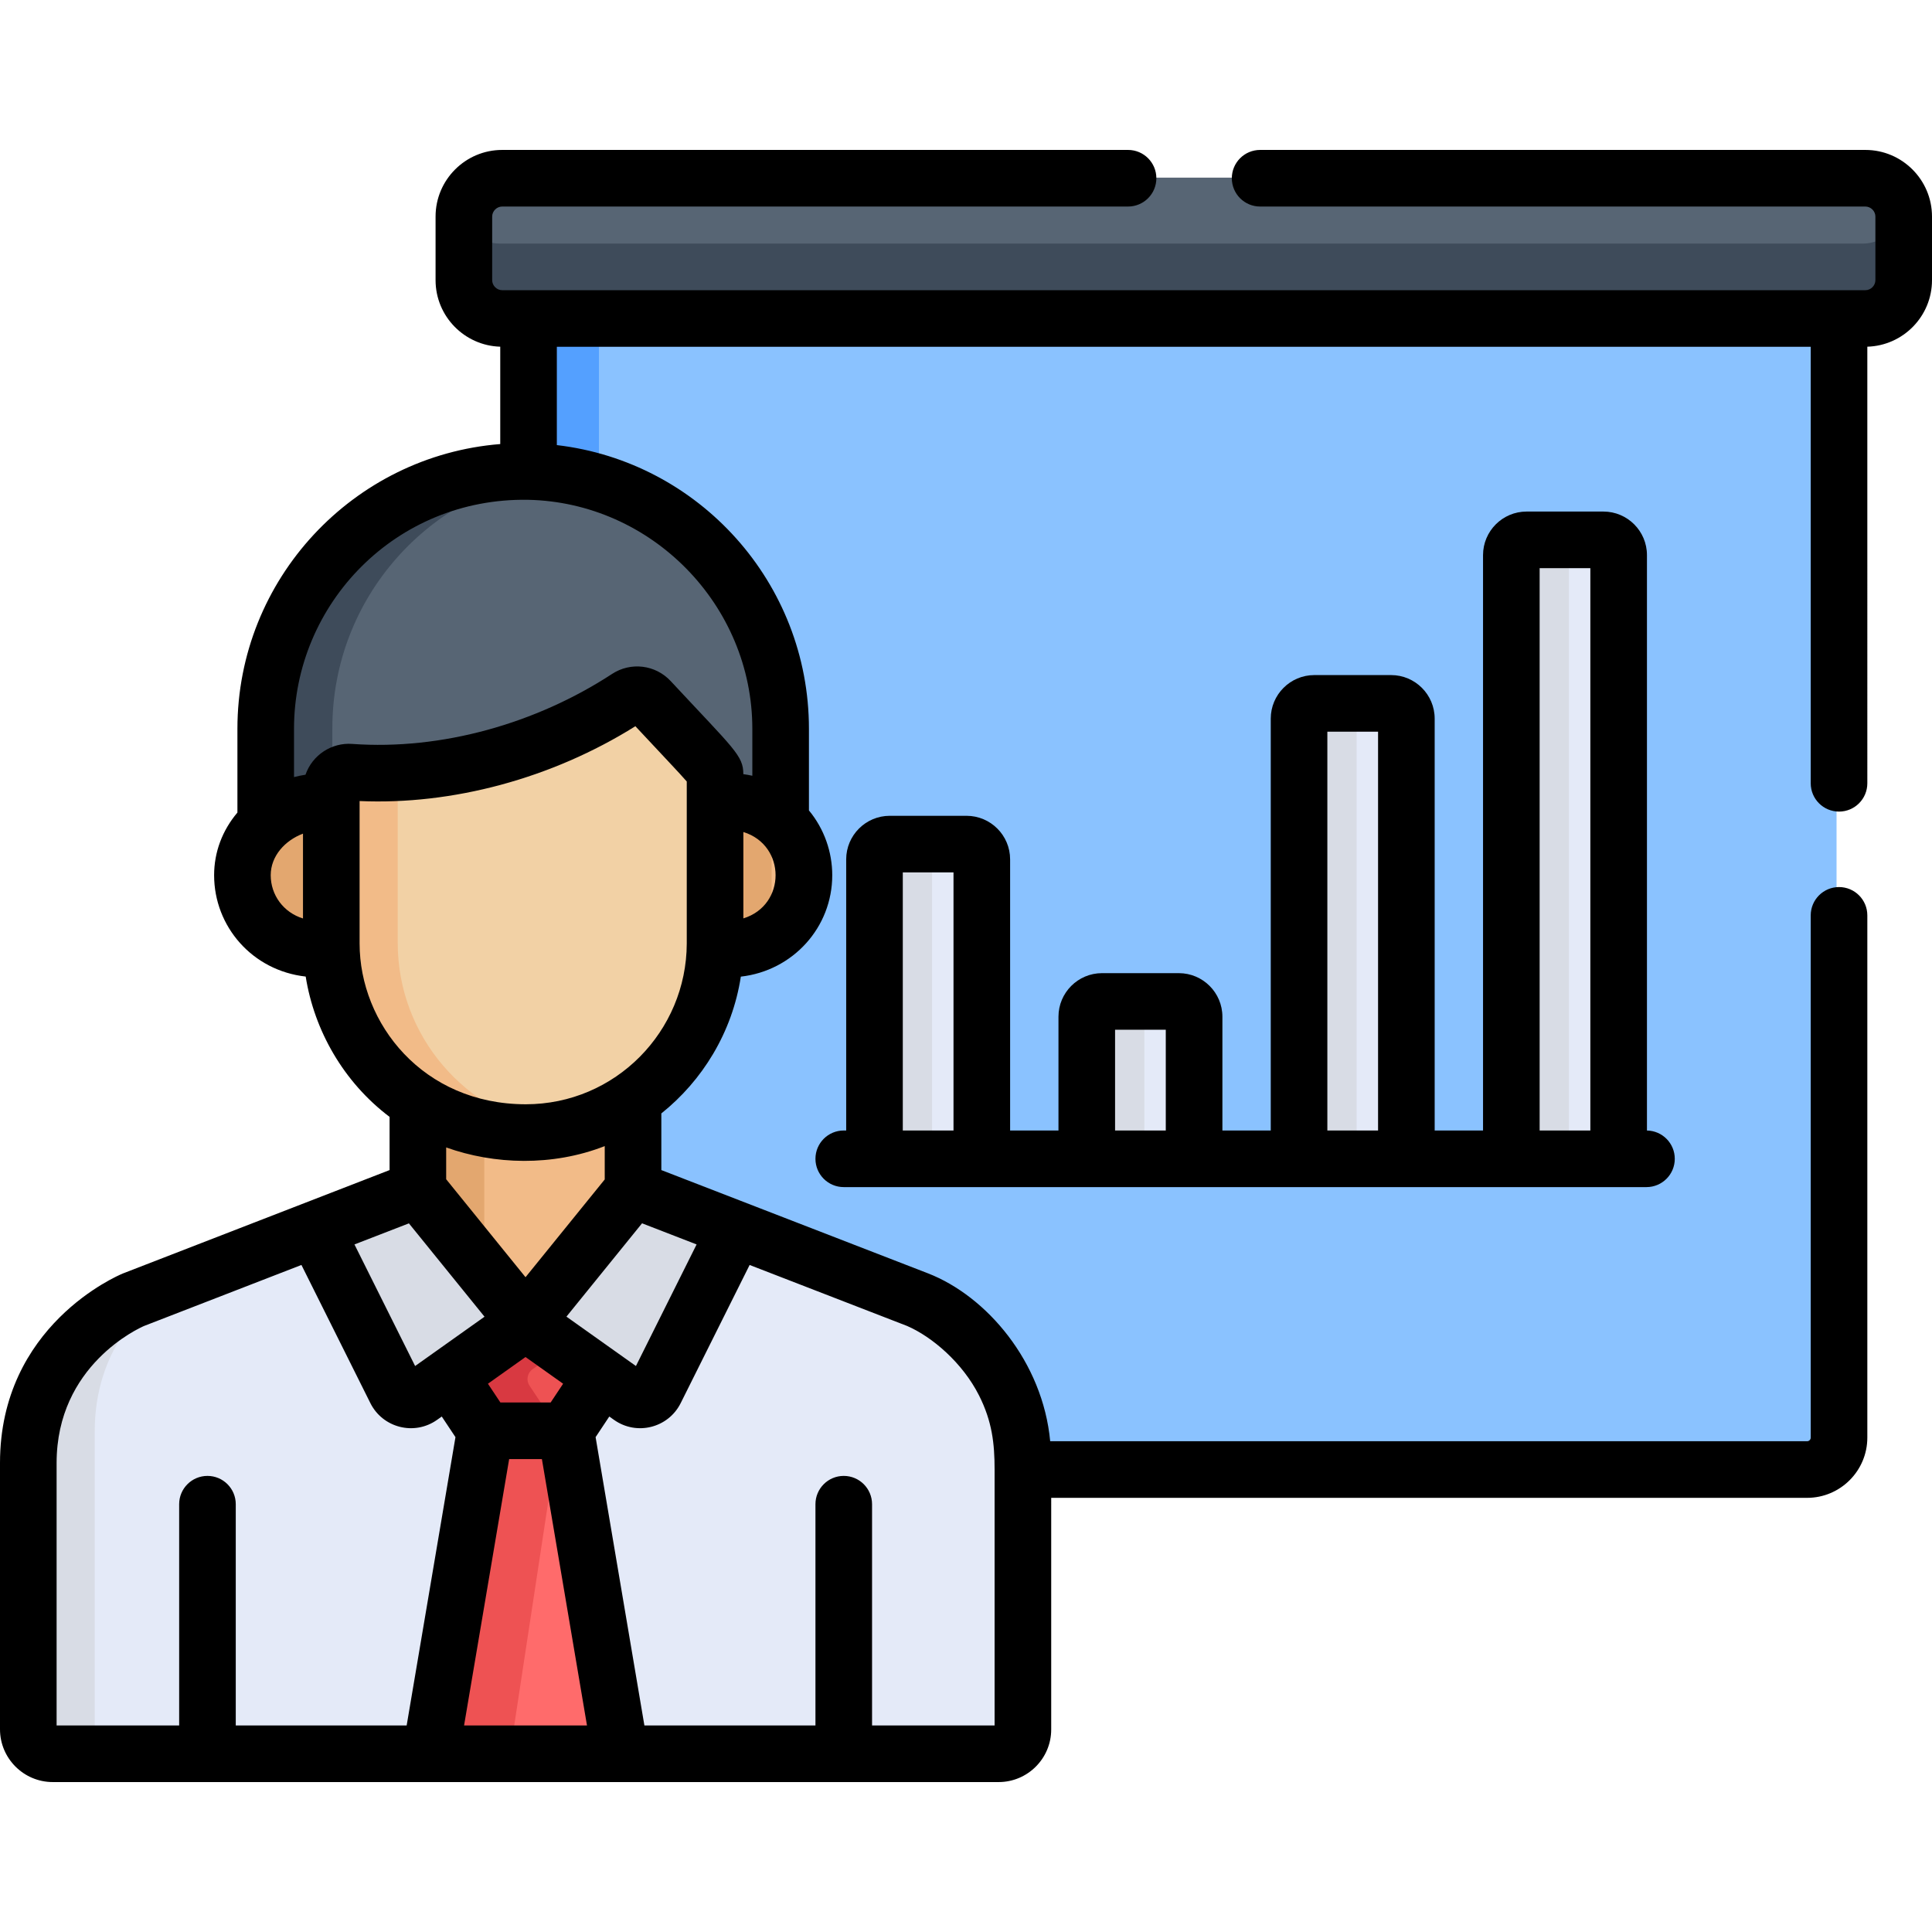 <?xml version="1.0" encoding="iso-8859-1"?>
<!-- Generator: Adobe Illustrator 19.0.0, SVG Export Plug-In . SVG Version: 6.00 Build 0)  -->
<svg xmlns="http://www.w3.org/2000/svg" xmlns:xlink="http://www.w3.org/1999/xlink" version="1.1" id="Layer_1" x="0px" y="0px" viewBox="0 0 511.969 511.969" style="enable-background:new 0 0 511.969 511.969;" xml:space="preserve" width="512" height="512">
<g>
	<g>
		<path style="fill:#8AC2FF;" d="M139.405,81.248c0,12.9,0,284.146,0,299.558c0,4.674,3.789,8.463,8.463,8.463    c4.628,0,325.199,0,330.344,0c4.674,0,8.463-3.789,8.463-8.463c0-15.413,0-286.66,0-299.558H139.405z"/>
		<path style="fill:#576574;" d="M493.659,47.08H132.423c-5.585,0-10.155,4.57-10.155,10.155v16.857    c0,5.585,4.57,10.155,10.155,10.155h361.236c5.585,0,10.155-4.57,10.155-10.155V57.235C503.814,51.65,499.244,47.08,493.659,47.08    z"/>
		<path style="fill:#54A0FF;" d="M158.724,380.806c0-15.412,0-286.658,0-299.558h-19.318c0,12.9,0,284.146,0,299.558    c0,4.674,3.789,8.463,8.463,8.463c0.658,0,7.706,0,19.318,0C162.513,389.269,158.724,385.48,158.724,380.806z"/>
		<path style="fill:#576574;" d="M137.983,124.757c-37.681,0-68.226,30.545-68.226,68.226v26.999    c4.56-4.227,11.047-6.524,17.379-5.678v-3.4c0-2.703,2.308-4.837,4.983-4.635c26.378,1.895,53.223-6.487,73.521-19.747    c1.895-1.238,4.404-0.93,5.944,0.725c17.353,18.653,17.248,17.931,17.248,20.366v6.676c6.941-1.04,13.098,1.105,17.376,5.082    v-26.388C206.209,155.302,175.665,124.757,137.983,124.757z"/>
		<g>
			<path style="fill:#3E4B5A;" d="M88.07,192.983c0-34.574,25.721-63.121,59.07-67.597c-2.997-0.402-6.049-0.629-9.156-0.629     c-37.681,0-68.226,30.545-68.226,68.226v26.999c4.56-4.227,11.047-6.524,17.379-5.678v-3.4c0-1.05,0.351-2.011,0.933-2.785     V192.983z"/>
		</g>
		<path style="fill:#F2BB88;" d="M187.929,211.578v37.374c0,0.405-0.021,0.805-0.031,1.209c13.226,2.003,23.584-7.554,23.584-19.29    C211.483,219.111,201.116,209.602,187.929,211.578z"/>
		<path style="fill:#F2BB88;" d="M88.04,248.952v-37.36c-11.514-1.538-23.554,7.299-23.554,19.278    c0,11.721,10.335,21.295,23.583,19.29C88.06,249.757,88.04,249.356,88.04,248.952z"/>
		<path style="fill:#E3A76F;" d="M204.475,215.932c-4.227-3.506-10.042-5.329-16.546-4.355v37.374c0,0.405-0.021,0.805-0.031,1.209    c6.524,0.988,12.347-0.84,16.577-4.352V215.932z"/>
		<path style="fill:#E3A76F;" d="M88.04,245.811c-4.347-3.609-7.008-8.997-7.008-14.94c0-5.783,2.81-10.829,7.008-14.333v-4.945    c-11.514-1.538-23.554,7.299-23.554,19.279c0,11.721,10.335,21.294,23.583,19.29c-0.01-0.403-0.029-0.805-0.029-1.208V245.811z"/>
		<path style="fill:#F2BB88;" d="M138.71,298.17c-11.022,0-20.709-3.026-28.631-8.088v26.776l28.509,35.19l28.508-35.19v-27.531    C159.02,294.898,149.242,298.17,138.71,298.17z"/>
		<path style="fill:#E3A76F;" d="M128.337,297.227c-6.797-1.261-12.928-3.739-18.258-7.145v26.776l18.258,22.536V297.227z"/>
		<path style="fill:#E4EAF8;" d="M242.514,344.258l-75.418-29.208l-28.508,35.19l-28.509-35.19L34.74,344.258    c0,0-27.894,11.468-27.894,43.267v70.959c0,3.584,2.905,6.489,6.489,6.489h250.642c3.553,0,6.433-2.88,6.433-6.433v-71.016    C270.409,355.726,242.514,344.258,242.514,344.258z"/>
		<g>
			<path style="fill:#D8DCE5;" d="M25.103,458.484v-79.176c0-21.817,13.129-34.062,21.372-39.601l-11.736,4.55     c0,0-27.894,11.468-27.894,43.267v70.96c0,3.584,2.905,6.489,6.489,6.489h18.258C28.008,464.973,25.103,462.068,25.103,458.484z"/>
		</g>
		<path style="fill:#F2D1A5;" d="M171.585,185.44c-1.54-1.655-4.049-1.963-5.944-0.725c-20.297,13.26-47.143,21.642-73.521,19.747    c-2.676-0.203-4.983,1.932-4.983,4.635v40.759c0,26.196,20.526,50.122,51.574,50.122c27.638,0,50.123-22.485,50.123-50.122v-44.05    C188.833,203.371,188.938,204.092,171.585,185.44z"/>
		<g>
			<path style="fill:#F2BB88;" d="M105.394,249.856v-45.288c-4.416,0.235-8.852,0.212-13.274-0.105     c-2.675-0.203-4.983,1.932-4.983,4.635v40.759c0,26.196,20.526,50.122,51.574,50.122c2.864,0,5.669-0.255,8.403-0.718     C123.464,295.249,105.394,274.629,105.394,249.856z"/>
		</g>
		<path style="fill:#D8DCE5;" d="M173.01,368.322l21.318-42.725l-27.232-10.546l-28.508,35.19l27.795,19.74    C168.632,371.578,171.777,370.791,173.01,368.322z"/>
		<path style="fill:#D8DCE5;" d="M104.205,368.322l-21.318-42.725l27.232-10.546l28.508,35.19l-27.795,19.74    C108.582,371.578,105.438,370.791,104.205,368.322z"/>
		<path style="fill:#EE5253;" d="M138.624,350.264v-0.024l-0.017,0.012l-0.017-0.012v0.024l-20.216,14.358l9.556,14.382    c7.707,0,13.646,0,21.355,0l9.556-14.382L138.624,350.264z"/>
		<path style="fill:#D83941;" d="M148.724,357.437l-10.099-7.173v-0.024l-0.017,0.012l-0.017-0.012v0.024l-20.216,14.358    l9.556,14.382c7.435,0,13.209,0,20.233,0l-7.846-11.809c-0.953-1.434-0.595-3.365,0.809-4.362L148.724,357.437z"/>
		<g>
			<path style="fill:#FF6B6B;" d="M114.859,464.973h47.497l-13.071-85.969c-7.707,0-13.646,0-21.355,0L114.859,464.973z"/>
			<path style="fill:#EE5253;" d="M127.93,379.004l-13.071,85.969h20.233l13.071-85.969     C141.109,379.004,135.393,379.004,127.93,379.004z"/>
		</g>
		<path style="fill:#3E4B5A;" d="M493.659,64.55H132.423c-5.102,0-9.345-3.817-10.043-8.735c-0.066,0.465-0.112,0.937-0.112,1.42    v16.857c0,5.585,4.57,10.155,10.155,10.155h361.236c5.585,0,10.155-4.57,10.155-10.155V57.235c0-0.483-0.046-0.955-0.112-1.42    C503.004,60.733,498.761,64.55,493.659,64.55z"/>
		<path style="fill:#E4EAF8;" d="M255.477,223.533h-20.355c-2.232,0-4.042,1.81-4.042,4.042v75.306c0,2.232,1.809,4.042,4.042,4.042    h20.355c2.232,0,4.042-1.81,4.042-4.042v-75.306C259.519,225.342,257.709,223.533,255.477,223.533z"/>
		<path style="fill:#E4EAF8;" d="M311.73,265.228h-20.355c-2.232,0-4.042,1.81-4.042,4.042v33.611c0,2.232,1.81,4.042,4.042,4.042    h20.355c2.232,0,4.042-1.81,4.042-4.042V269.27C315.772,267.037,313.962,265.228,311.73,265.228z"/>
		<path style="fill:#E4EAF8;" d="M367.983,186.24h-20.355c-2.232,0-4.042,1.81-4.042,4.042v112.599c0,2.232,1.81,4.042,4.042,4.042    h20.355c2.232,0,4.042-1.81,4.042-4.042V190.282C372.025,188.05,370.216,186.24,367.983,186.24z"/>
		<path style="fill:#E4EAF8;" d="M424.237,142.908h-20.355c-2.232,0-4.042,1.81-4.042,4.042v155.932c0,2.232,1.81,4.042,4.042,4.042    h20.355c2.232,0,4.042-1.81,4.042-4.042V146.949C428.278,144.717,426.469,142.908,424.237,142.908z"/>
		<path style="fill:#D8DCE5;" d="M246.988,302.881v-75.307c0-2.232,1.809-4.042,4.042-4.042h-15.907    c-2.232,0-4.042,1.81-4.042,4.042v75.307c0,2.232,1.809,4.042,4.042,4.042h15.907    C248.797,306.923,246.988,305.113,246.988,302.881z"/>
		<path style="fill:#D8DCE5;" d="M303.241,302.881V269.27c0-2.232,1.81-4.042,4.042-4.042h-15.907c-2.232,0-4.042,1.81-4.042,4.042    v33.611c0,2.232,1.81,4.042,4.042,4.042h15.907C305.051,306.923,303.241,305.113,303.241,302.881z"/>
		<path style="fill:#D8DCE5;" d="M359.494,302.881V190.282c0-2.232,1.81-4.042,4.042-4.042h-15.907c-2.232,0-4.042,1.81-4.042,4.042    v112.599c0,2.232,1.81,4.042,4.042,4.042h15.907C361.304,306.923,359.494,305.113,359.494,302.881z"/>
		<path style="fill:#D8DCE5;" d="M415.748,302.881V146.949c0-2.232,1.81-4.042,4.042-4.042h-15.907c-2.232,0-4.042,1.81-4.042,4.042    v155.932c0,2.232,1.81,4.042,4.042,4.042h15.907C417.557,306.923,415.748,305.113,415.748,302.881z"/>
	</g>
	<g>
		<path d="M256.132,216.184h-20.355c-6.363,0-11.541,5.178-11.541,11.542v71.849h-0.646c-4.143,0-7.5,3.358-7.5,7.5    s3.357,7.5,7.5,7.5h212.717c4.143,0,7.5-3.358,7.5-7.5c0-4.099-3.29-7.425-7.373-7.494v-152.48    c0-6.364-5.178-11.542-11.542-11.542h-20.354c-6.364,0-11.542,5.178-11.542,11.542v152.474H380.18V190.433    c0-6.364-5.178-11.542-11.542-11.542h-20.354c-6.364,0-11.542,5.178-11.542,11.542v109.141h-12.814v-30.153    c0-6.364-5.178-11.542-11.542-11.542H292.03c-6.364,0-11.542,5.178-11.542,11.542v30.153h-12.814v-71.849    C267.674,221.361,262.496,216.184,256.132,216.184z M252.674,299.574h-13.438v-68.39h13.438V299.574z M407.995,150.559h13.438    v149.015h-13.438V150.559z M351.741,193.891h13.438v105.683h-13.438V193.891z M295.488,272.879h13.438v26.695h-13.438V272.879z"/>
		<path d="M494.313,39.731H333.927c-4.143,0-7.5,3.358-7.5,7.5s3.357,7.5,7.5,7.5h160.387c1.439,0,2.655,1.216,2.655,2.655v16.857    c0,1.439-1.216,2.655-2.655,2.655c-4.9,0-356.679,0-361.236,0c-1.439,0-2.655-1.216-2.655-2.655V57.386    c0-1.439,1.216-2.655,2.655-2.655h165.85c4.143,0,7.5-3.358,7.5-7.5s-3.357-7.5-7.5-7.5h-165.85    c-9.735,0-17.655,7.92-17.655,17.655v16.857c0,9.561,7.644,17.352,17.139,17.629v25.801    c-38.921,3.109-69.648,35.753-69.648,75.461v22.189c-4.007,4.73-6.175,10.496-6.175,16.602c0,13.576,10.109,25.275,24.267,26.858    c2.269,14.25,9.989,27.939,22.229,37.184v14.097l-70.55,27.351c-0.047,0.018-0.094,0.037-0.141,0.056    C31.214,338.019,0,351.27,0,387.676v70.573c0,7.713,6.275,13.989,13.989,13.989c10.53,0,239.138,0,250.642,0    c7.683,0,13.933-6.25,13.933-13.933V396.92h200.304c8.803,0,15.964-7.161,15.964-15.963V242.566c0-4.142-3.357-7.5-7.5-7.5    s-7.5,3.358-7.5,7.5v138.391c0,0.531-0.433,0.963-0.964,0.963H278.295c-1.964-20.993-16.791-38.445-32.417-44.504l-70.627-27.352    v-15.012c10.845-8.656,18.788-21.436,21.067-36.251c13.816-1.566,24.224-13.053,24.224-26.875c0-6.123-2.108-12.254-6.178-17.169    v-21.623c0-38.71-29.143-70.791-66.804-75.186v-26.05h332.271v115.668c0,4.142,3.357,7.5,7.5,7.5s7.5-3.358,7.5-7.5V91.872    c9.495-0.277,17.138-8.068,17.138-17.629V57.386C511.969,47.651,504.049,39.731,494.313,39.731z M80.291,243.39    c-5.17-1.586-8.554-6.217-8.554-11.464c0-5.095,3.808-9.231,8.554-11.016V243.39z M108.356,324.181l20.042,24.739    c-8.651,6.144-17.462,12.404-18.394,13.066l-16.075-32.218L108.356,324.181z M139.261,338.453l-21.028-25.957v-8.435    c12.701,4.551,28.14,5.073,42.018-0.35v8.834L139.261,338.453z M149.224,366.679l-3.306,4.976h-13.312l-3.307-4.976l9.962-7.075    L149.224,366.679z M107.763,457.238H62.476v-58.632c0-4.142-3.357-7.5-7.5-7.5s-7.5,3.358-7.5,7.5v58.632H15v-69.562    c0-25.878,21.813-35.712,23.205-36.313l41.674-16.156l18.27,36.615v0c3.275,6.561,11.661,8.7,17.682,4.424l1.234-0.876l3.63,5.464    L107.763,457.238z M122.976,457.238l11.946-70.583h8.681l11.946,70.583H122.976z M240.361,351.365    c6.646,2.872,14.71,9.76,19.082,18.426c3.468,6.868,4.12,12.752,4.12,19.629v67.818H231.09v-58.632c0-4.142-3.357-7.5-7.5-7.5    s-7.5,3.358-7.5,7.5v58.632h-45.328l-12.932-76.405l3.63-5.463l1.235,0.877c6.005,4.265,14.396,2.157,17.681-4.424v0    l18.269-36.613L240.361,351.365z M184.595,329.768l-16.075,32.217c0,0-18.388-13.061-18.419-13.083l20.038-24.733l3.215,1.245    L184.595,329.768z M181.988,250.023c-0.067,23.231-18.855,42.605-42.688,42.605c-27.203-0.034-44.009-21.365-44.009-42.62    c0-4.662,0-33.171,0-37.736c24.53,1.077,50.912-5.941,73.08-19.829c7.36,7.896,11.869,12.611,13.617,14.65    C181.988,207.361,181.988,250.023,181.988,250.023z M196.988,243.369v-22.892C208.367,223.983,208.376,239.866,196.988,243.369z     M199.364,193.134v12.436c-0.785-0.177-1.582-0.315-2.387-0.425c0-4.955-2.408-6.563-19.247-24.662c0,0-0.001-0.001-0.001-0.001    c-4.039-4.34-10.574-5.138-15.535-1.894c-20.103,13.133-45.152,20.251-68.854,18.547c-5.466-0.41-10.584,2.954-12.385,8.16    c-1.023,0.155-2.04,0.364-3.044,0.628v-12.788c0-33.114,26.952-61.266,61.994-60.692    C172.687,133.116,199.364,160.338,199.364,193.134z"/>
	</g>
</g>















</svg>
